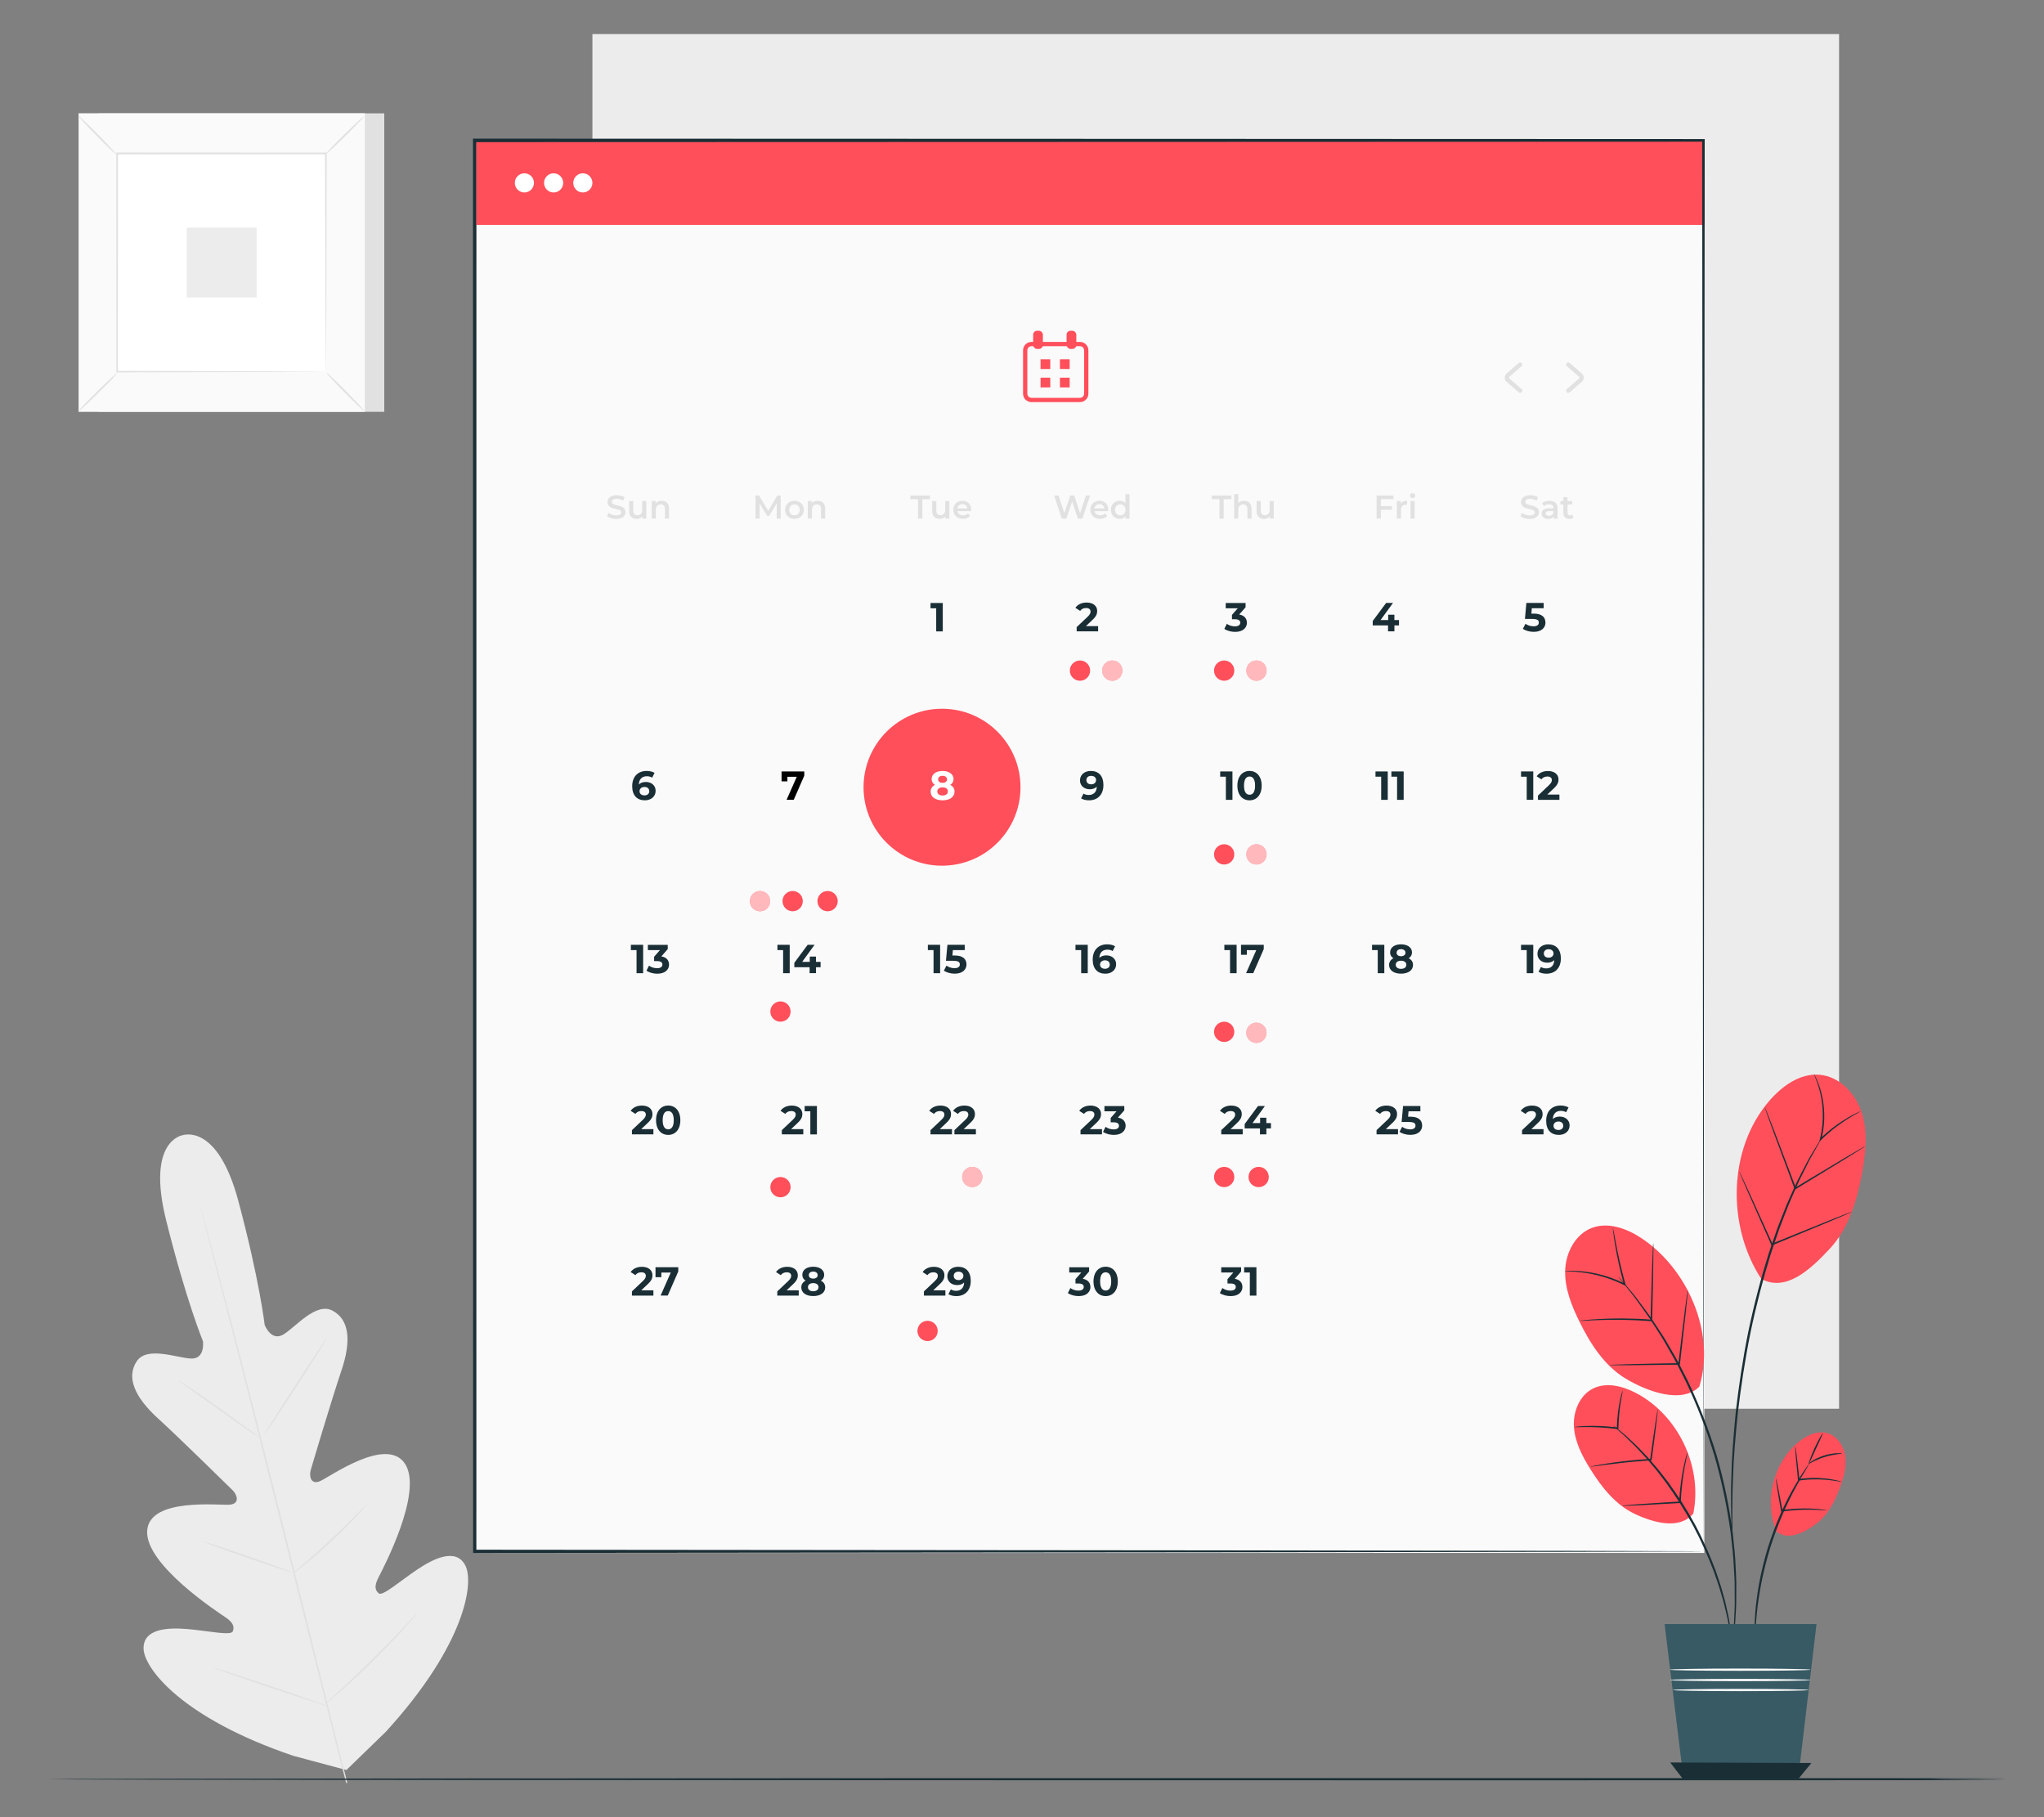 <?xml version="1.0" encoding="UTF-8"?>
<svg id="Layer_2" data-name="Layer 2" xmlns="http://www.w3.org/2000/svg" viewBox="0 0 540 480">
  <rect x="0" y="0" width="540" height="480" fill="#808080" stroke="none"/>
  <defs>
    <style>
      .cls-1 {
        opacity: .6;
      }

      .cls-2 {
        fill: #375a64;
      }

      .cls-2, .cls-3, .cls-4, .cls-5, .cls-6, .cls-7, .cls-8, .cls-9, .cls-10 {
        stroke-width: 0px;
      }

      .cls-3 {
        fill: #e1e1e1;
      }

      .cls-4 {
        fill: #ececec;
      }

      .cls-6 {
        fill: none;
      }

      .cls-7 {
        fill: #1a2e35;
      }

      .cls-8 {
        fill: #fff;
      }

      .cls-9 {
        fill: #fafafa;
      }

      .cls-10 {
        fill: #ff4f5b;
      }
    </style>
  </defs>
  <g id="Layer_2-2" data-name="Layer 2">
    <g>
      <rect class="cls-6" width="540" height="480"/>
      <g>
        <g>
          <path class="cls-4" d="m48.26,299.86s-9.63,1.26-4.39,22.38c5.24,21.11,9.74,32.01,9.74,32.01,0,0,.69,4.78-3.16,4.6-3.85-.18-11.67-3.36-14.36.77-2.79,4.28-.42,9.49,5.57,14.97,5.99,5.48,18.68,17.96,19.83,19.09,1.12,1.11,1.96,3.46-.68,3.76-2.64.3-21.35-2.04-21.93,6.9-.58,8.94,18.62,21.46,20.7,22.87,2.07,1.41,2.39,2.5,1.92,3.71-.48,1.21-6.69-.17-12.04-.62-5.35-.45-11.63-.03-11.53,5.16s10.13,18.38,39.62,28.35l13.97,3.73,10.42-10.11c20.99-22.99,23.39-39.38,20.97-43.97-2.42-4.59-8.12-1.92-12.59,1.06-4.47,2.98-9.24,7.19-10.24,6.37-1-.83-1.25-1.94-.11-4.17,1.13-2.24,11.89-22.47,7.06-30.02-4.83-7.55-20.08,3.55-22.53,4.56-2.46,1.01-2.85-1.44-2.41-2.96.45-1.54,5.52-18.61,8.12-26.3,2.6-7.69,2.16-13.4-2.36-15.8-4.35-2.31-9.66,4.25-12.94,6.27-3.28,2.01-4.99-2.5-4.99-2.5,0,0-1.33-11.71-6.95-32.73-5.62-21.01-14.87-17.33-14.87-17.33"/>
          <path class="cls-3" d="m91.46,471c-4.07-15.45-10.84-43.03-16.77-66.68-5.93-23.64-11.33-45.04-15.32-60.51-2-7.72-3.62-13.97-4.74-18.31-.55-2.15-.99-3.82-1.29-4.98-.14-.56-.25-.99-.32-1.3-.07-.29-.1-.45-.1-.45,0,0,.05.15.14.43.09.31.21.73.37,1.29.32,1.15.78,2.82,1.37,4.96,1.18,4.31,2.85,10.55,4.88,18.28,4.07,15.45,9.51,36.84,15.44,60.48,5.94,23.65,12.66,51.24,16.65,66.71"/>
          <path class="cls-3" d="m46.85,364.51s.34.15.92.5c.58.35,1.4.87,2.4,1.52,2.01,1.32,4.74,3.21,7.71,5.34,2.92,2.12,5.57,4.04,7.59,5.5.92.66,1.69,1.21,2.31,1.65.55.39.84.61.83.64-.02.03-.34-.15-.92-.49-.58-.35-1.4-.87-2.39-1.54-2-1.34-4.7-3.26-7.67-5.4-2.94-2.1-5.59-3.99-7.63-5.45-.92-.65-1.7-1.2-2.32-1.64-.55-.39-.84-.62-.82-.65Z"/>
          <path class="cls-3" d="m69.78,379c-.1-.07,3.54-5.86,8.14-12.94,4.6-7.08,8.42-12.77,8.52-12.7.1.07-3.54,5.86-8.14,12.95-4.6,7.08-8.42,12.77-8.52,12.7Z"/>
          <path class="cls-3" d="m77.25,415.72s.26-.29.77-.74c.59-.51,1.32-1.14,2.2-1.89,1.85-1.6,4.4-3.82,7.12-6.38,2.73-2.55,5.12-4.94,6.84-6.69.81-.82,1.49-1.51,2.04-2.07.48-.49.76-.74.78-.72.02.02-.21.32-.66.84-.44.52-1.1,1.27-1.93,2.17-1.66,1.81-4.02,4.24-6.76,6.8-2.73,2.56-5.32,4.75-7.23,6.29-.96.77-1.74,1.38-2.29,1.79-.55.41-.86.62-.88.6Z"/>
          <path class="cls-3" d="m53.63,407.18s.35.06.96.24c.7.22,1.55.49,2.56.81,2.15.7,5.11,1.71,8.38,2.84,3.26,1.13,6.21,2.18,8.34,2.96.99.37,1.83.69,2.51.95.59.23.91.38.9.41-.01.03-.35-.06-.96-.24-.7-.22-1.55-.49-2.56-.81-2.15-.7-5.11-1.71-8.38-2.84-3.26-1.13-6.21-2.18-8.33-2.96-.99-.37-1.83-.69-2.51-.95-.59-.23-.91-.38-.9-.4Z"/>
          <path class="cls-3" d="m56.11,440.43s.44.09,1.22.32c.85.27,1.96.61,3.28,1.03,2.76.89,6.57,2.14,10.77,3.55,4.2,1.41,7.99,2.72,10.73,3.68,1.3.47,2.39.86,3.23,1.16.76.28,1.18.46,1.17.48-.01.03-.44-.09-1.22-.32-.85-.27-1.96-.61-3.28-1.03-2.76-.89-6.57-2.14-10.77-3.56-4.2-1.41-7.99-2.71-10.72-3.68-1.3-.47-2.39-.86-3.23-1.16-.76-.28-1.18-.46-1.17-.48Z"/>
          <path class="cls-3" d="m85.85,450.21s.32-.36.96-.96c.7-.65,1.6-1.49,2.7-2.5,2.28-2.11,5.41-5.05,8.78-8.38,3.37-3.33,6.35-6.42,8.48-8.68,1.03-1.08,1.88-1.98,2.53-2.67.6-.63.94-.97.97-.94.02.02-.28.4-.84,1.06-.56.66-1.39,1.61-2.43,2.77-2.08,2.31-5.02,5.45-8.4,8.78-3.37,3.34-6.55,6.24-8.88,8.3-1.17,1.02-2.12,1.84-2.8,2.4-.67.55-1.05.85-1.07.83Z"/>
        </g>
        <rect class="cls-4" x="156.51" y="9" width="329.35" height="363.11"/>
        <g>
          <rect class="cls-3" x="25.89" y="29.94" width="75.63" height="78.84"/>
          <g>
            <rect class="cls-9" x="20.76" y="29.94" width="75.63" height="78.84"/>
            <path class="cls-3" d="m96.42,108.8H20.74V29.91h75.68v78.88Zm-75.63-.05h75.58V29.96H20.79v78.79Z"/>
          </g>
          <rect class="cls-8" x="30.93" y="40.54" width="55.3" height="57.64"/>
          <path class="cls-3" d="m30.93,98.56c.04.05-.48.65-1.36,1.59-.88.93-2.12,2.19-3.51,3.56-1.39,1.37-2.67,2.59-3.61,3.46s-1.55,1.38-1.6,1.33c-.05-.05.47-.65,1.36-1.58.88-.93,2.13-2.2,3.52-3.57,1.39-1.37,2.68-2.6,3.62-3.46s1.55-1.38,1.59-1.32Z"/>
          <path class="cls-3" d="m86.23,98.42c.05-.04.65.48,1.59,1.36.93.88,2.19,2.12,3.56,3.52,1.37,1.39,2.59,2.67,3.46,3.61.87.94,1.38,1.55,1.33,1.6-.05.05-.65-.47-1.58-1.36-.93-.88-2.2-2.13-3.57-3.52-1.37-1.39-2.6-2.68-3.46-3.62-.87-.94-1.38-1.55-1.32-1.59Z"/>
          <path class="cls-3" d="m86.08,40.69c-.04-.05.48-.65,1.36-1.59.88-.93,2.12-2.19,3.51-3.56,1.39-1.37,2.67-2.59,3.61-3.46.94-.87,1.55-1.38,1.6-1.33s-.47.65-1.36,1.58c-.88.93-2.13,2.2-3.52,3.57-1.39,1.37-2.68,2.6-3.62,3.46-.94.87-1.55,1.38-1.59,1.32Z"/>
          <path class="cls-3" d="m30.78,40.83c-.05.04-.65-.48-1.59-1.36s-2.19-2.12-3.56-3.51c-1.37-1.39-2.59-2.67-3.46-3.61-.87-.94-1.38-1.55-1.33-1.6.05-.05.65.47,1.58,1.36.93.88,2.2,2.13,3.57,3.52,1.37,1.39,2.6,2.68,3.46,3.62.87.94,1.38,1.55,1.32,1.59Z"/>
          <path class="cls-3" d="m86.08,98.18s0-.1-.01-.28c0-.2,0-.46-.01-.8,0-.72-.01-1.76-.02-3.11-.01-2.73-.03-6.7-.06-11.75-.03-10.1-.06-24.48-.11-41.7l.21.21c-16.1,0-35,.02-55.14.03h0l.24-.24c-.01,21.16-.02,40.95-.03,57.64l-.21-.21c16.52.04,30.28.08,39.93.11,4.82.02,8.61.04,11.22.05,1.29.01,2.28.02,2.97.02.33,0,.58,0,.77.01.17,0,.26,0,.27.01,0,0-.08,0-.24.01-.18,0-.43,0-.74.01-.68,0-1.66.01-2.93.02-2.59.01-6.37.03-11.17.05-9.68.03-23.48.06-40.06.11h-.21s0-.21,0-.21c0-16.69-.02-36.48-.03-57.64v-.24s.25,0,.25,0h0c20.14.01,39.04.02,55.14.03h.21s0,.21,0,.21c-.04,17.28-.08,31.71-.11,41.83-.02,5.02-.04,8.98-.06,11.7-.01,1.33-.02,2.36-.02,3.07,0,.33,0,.59-.01.78,0,.17,0,.26-.01.26Z"/>
          <rect class="cls-4" x="49.35" y="60.13" width="18.45" height="18.45"/>
        </g>
        <path class="cls-7" d="m509.92,469.97c0,.16,90.74.29-118.49.29s-378.93-.13-378.93-.29,169.62-.29,378.93-.29,118.49.13,118.49.29Z"/>
        <rect class="cls-9" x="125.89" y="38.05" width="324.37" height="372.15"/>
        <rect class="cls-10" x="125.79" y="37.07" width="324.56" height="22.34"/>
        <g>
          <path class="cls-8" d="m141.07,48.31c0,1.4-1.13,2.53-2.53,2.53s-2.53-1.13-2.53-2.53,1.13-2.53,2.53-2.53,2.53,1.13,2.53,2.53Z"/>
          <path class="cls-8" d="m148.79,48.31c0,1.4-1.13,2.53-2.53,2.53s-2.53-1.13-2.53-2.53,1.13-2.53,2.53-2.53,2.53,1.13,2.53,2.53Z"/>
          <path class="cls-8" d="m156.51,48.31c0,1.4-1.13,2.53-2.53,2.53s-2.53-1.13-2.53-2.53,1.13-2.53,2.53-2.53,2.53,1.13,2.53,2.53Z"/>
        </g>
        <g>
          <path class="cls-10" d="m285.31,106.22h-12.8c-1.23,0-2.23-1-2.23-2.23v-11.45c0-1.23,1-2.23,2.23-2.23h12.8c1.23,0,2.23,1,2.23,2.23v11.45c0,1.23-1,2.23-2.23,2.23Zm-12.8-14.78c-.6,0-1.1.49-1.1,1.1v11.45c0,.6.49,1.1,1.1,1.1h12.8c.6,0,1.1-.49,1.1-1.1v-11.45c0-.6-.49-1.1-1.1-1.1h-12.8Z"/>
          <rect class="cls-10" x="272.95" y="87.37" width="2.57" height="4.8" rx="1.03" ry="1.03"/>
          <rect class="cls-10" x="281.78" y="87.37" width="2.57" height="4.8" rx="1.03" ry="1.03"/>
          <rect class="cls-10" x="274.9" y="94.9" width="2.57" height="2.57"/>
          <rect class="cls-10" x="280.02" y="94.9" width="2.57" height="2.57"/>
          <rect class="cls-10" x="274.9" y="99.76" width="2.57" height="2.57"/>
          <rect class="cls-10" x="280.02" y="99.76" width="2.57" height="2.57"/>
        </g>
        <g>
          <path class="cls-3" d="m401.61,103.78c-.13,0-.26-.05-.37-.14l-3.23-2.81c-.31-.27-.49-.66-.49-1.08,0-.41.18-.81.49-1.08l3.23-2.81c.24-.21.59-.18.8.06.2.24.18.59-.06.8l-3.23,2.81c-.09.08-.1.17-.1.22,0,.05.01.15.1.22l3.24,2.81c.24.2.26.56.06.8-.11.13-.27.2-.43.2Z"/>
          <path class="cls-3" d="m414.32,103.78c-.16,0-.32-.07-.43-.2-.2-.24-.18-.59.06-.8l3.23-2.81c.09-.08.1-.17.1-.22,0-.05-.01-.15-.1-.22l-3.24-2.81c-.24-.2-.26-.56-.06-.8.21-.24.56-.26.8-.06l3.23,2.81c.31.27.49.66.49,1.08,0,.41-.18.81-.49,1.08l-3.23,2.81c-.11.09-.24.14-.37.14Z"/>
        </g>
        <g>
          <circle class="cls-10" cx="248.87" cy="207.94" r="20.73"/>
          <g>
            <path class="cls-3" d="m160.37,136.35l.39-.88c.49.39,1.26.67,2.01.67.95,0,1.35-.34,1.35-.79,0-1.31-3.62-.45-3.62-2.72,0-.98.78-1.82,2.46-1.82.73,0,1.5.19,2.03.54l-.36.88c-.55-.32-1.15-.48-1.68-.48-.94,0-1.32.37-1.32.83,0,1.3,3.61.45,3.61,2.69,0,.98-.79,1.81-2.46,1.81-.95,0-1.9-.3-2.4-.73Z"/>
            <path class="cls-3" d="m170.75,132.34v4.65h-1.04v-.59c-.35.43-.9.65-1.5.65-1.19,0-2-.65-2-2.05v-2.66h1.09v2.51c0,.84.4,1.24,1.09,1.24.76,0,1.27-.47,1.27-1.4v-2.35h1.09Z"/>
            <path class="cls-3" d="m176.76,134.33v2.66h-1.09v-2.53c0-.83-.41-1.23-1.11-1.23-.77,0-1.3.47-1.3,1.4v2.35h-1.09v-4.65h1.04v.6c.36-.43.92-.65,1.6-.65,1.11,0,1.94.64,1.94,2.04Z"/>
          </g>
          <g>
            <path class="cls-3" d="m205.2,136.99v-4.04s-2.01,3.34-2.01,3.34h-.51l-2-3.29v3.99h-1.08v-6.09h.93l2.42,4.04,2.38-4.04h.93v6.09s-1.06,0-1.06,0Z"/>
            <path class="cls-3" d="m207.42,134.67c0-1.39,1.04-2.38,2.47-2.38s2.48.98,2.48,2.38-1.04,2.39-2.48,2.39-2.47-.99-2.47-2.39Zm3.86,0c0-.89-.59-1.45-1.38-1.45s-1.38.57-1.38,1.45.59,1.45,1.38,1.45,1.38-.57,1.38-1.45Z"/>
            <path class="cls-3" d="m218,134.33v2.66h-1.09v-2.53c0-.83-.41-1.23-1.11-1.23-.77,0-1.3.47-1.3,1.4v2.35h-1.09v-4.65h1.04v.6c.36-.43.92-.65,1.6-.65,1.11,0,1.94.64,1.94,2.04Z"/>
          </g>
          <g>
            <path class="cls-3" d="m242.53,131.85h-2.02v-.96h5.17v.96h-2.02v5.14h-1.13v-5.14Z"/>
            <path class="cls-3" d="m250.81,132.34v4.65h-1.04v-.59c-.35.43-.9.65-1.5.65-1.19,0-2-.65-2-2.05v-2.66h1.09v2.51c0,.84.4,1.24,1.09,1.24.76,0,1.27-.47,1.27-1.4v-2.35h1.09Z"/>
            <path class="cls-3" d="m256.59,135.01h-3.65c.13.68.7,1.11,1.51,1.11.52,0,.93-.17,1.26-.51l.58.67c-.42.5-1.07.76-1.87.76-1.56,0-2.57-1-2.57-2.39s1.02-2.38,2.4-2.38,2.35.95,2.35,2.4c0,.09,0,.22-.02.32Zm-3.66-.72h2.64c-.09-.67-.6-1.13-1.31-1.13s-1.22.45-1.32,1.13Z"/>
          </g>
          <path class="cls-7" d="m249.07,159.28v7.5h-1.74v-6.11h-1.5v-1.39h3.23Z"/>
          <path class="cls-7" d="m173.21,208.9c0,1.53-1.25,2.5-2.84,2.5-2.07,0-3.35-1.3-3.35-3.72,0-2.59,1.56-4.04,3.82-4.04.79,0,1.56.18,2.09.51l-.64,1.27c-.42-.28-.9-.38-1.4-.38-1.25,0-2.06.74-2.11,2.17.44-.44,1.07-.66,1.85-.66,1.45,0,2.58.92,2.58,2.34Zm-1.68.09c0-.69-.5-1.12-1.27-1.12s-1.3.47-1.3,1.12.48,1.11,1.32,1.11c.74,0,1.25-.43,1.25-1.11Z"/>
          <g>
            <path class="cls-7" d="m169.91,249.57v7.5h-1.74v-6.11h-1.5v-1.39h3.23Z"/>
            <path class="cls-7" d="m176.76,254.78c0,1.26-.97,2.42-3.11,2.42-1.05,0-2.13-.29-2.86-.8l.67-1.33c.57.43,1.36.68,2.14.68.87,0,1.4-.35,1.4-.96,0-.57-.42-.92-1.4-.92h-.79v-1.15l1.54-1.75h-3.19v-1.39h5.25v1.12l-1.69,1.93c1.35.21,2.03,1.05,2.03,2.15Z"/>
          </g>
          <path class="cls-5" d="m212.48,203.77v1.12l-2.78,6.37h-1.89l2.69-6.08h-2.48v1.22h-1.54v-2.63h6.01Z"/>
          <g>
            <path class="cls-7" d="m208.63,249.57v7.5h-1.74v-6.11h-1.5v-1.39h3.23Z"/>
            <path class="cls-7" d="m216.8,255.49h-1.22v1.57h-1.69v-1.57h-4.04v-1.17l3.53-4.76h1.82l-3.28,4.51h2.01v-1.4h1.64v1.4h1.22v1.41Z"/>
          </g>
          <path class="cls-8" d="m252.18,209.1c0,1.41-1.26,2.3-3.17,2.3s-3.15-.89-3.15-2.3c0-.8.42-1.4,1.14-1.77-.56-.34-.87-.87-.87-1.54,0-1.32,1.18-2.14,2.88-2.14s2.9.82,2.9,2.14c0,.68-.32,1.2-.88,1.54.73.36,1.15.96,1.15,1.77Zm-1.76-.05c0-.66-.55-1.07-1.41-1.07s-1.39.41-1.39,1.07.54,1.08,1.39,1.08,1.41-.42,1.41-1.08Zm-2.57-3.18c0,.57.45.92,1.16.92s1.18-.35,1.18-.92-.47-.94-1.18-.94-1.16.35-1.16.94Z"/>
          <g>
            <path class="cls-7" d="m248.37,249.57v7.5h-1.74v-6.11h-1.5v-1.39h3.23Z"/>
            <path class="cls-7" d="m255.34,254.71c0,1.33-.97,2.48-3.12,2.48-1.04,0-2.13-.29-2.86-.8l.69-1.33c.57.43,1.35.68,2.13.68.87,0,1.4-.36,1.4-.98s-.39-.97-1.75-.97h-1.92l.39-4.22h4.57v1.39h-3.13l-.12,1.43h.61c2.22,0,3.1,1,3.1,2.32Z"/>
          </g>
          <path class="cls-7" d="m291.51,207.36c0,2.59-1.55,4.04-3.82,4.04-.79,0-1.55-.18-2.08-.51l.64-1.27c.41.28.89.37,1.4.37,1.24,0,2.06-.74,2.11-2.19-.44.44-1.08.68-1.86.68-1.45,0-2.58-.92-2.58-2.34,0-1.53,1.25-2.5,2.84-2.5,2.08,0,3.35,1.3,3.35,3.72Zm-1.94-1.31c0-.64-.48-1.11-1.31-1.11-.74,0-1.25.43-1.25,1.11s.5,1.13,1.27,1.13,1.29-.47,1.29-1.13Z"/>
          <g>
            <path class="cls-7" d="m287.37,249.57v7.5h-1.74v-6.11h-1.5v-1.39h3.23Z"/>
            <path class="cls-7" d="m294.87,254.7c0,1.53-1.25,2.5-2.84,2.5-2.07,0-3.35-1.3-3.35-3.72,0-2.59,1.56-4.04,3.82-4.04.79,0,1.56.18,2.09.51l-.64,1.27c-.42-.28-.9-.37-1.4-.37-1.25,0-2.06.74-2.11,2.17.44-.44,1.07-.66,1.85-.66,1.45,0,2.58.92,2.58,2.34Zm-1.68.09c0-.69-.5-1.13-1.27-1.13s-1.3.47-1.3,1.13.48,1.11,1.32,1.11c.74,0,1.25-.43,1.25-1.11Z"/>
          </g>
          <g>
            <path class="cls-7" d="m325.6,203.77v7.5h-1.74v-6.11h-1.5v-1.39h3.23Z"/>
            <path class="cls-7" d="m326.9,207.52c0-2.47,1.37-3.88,3.21-3.88s3.21,1.4,3.21,3.88-1.36,3.88-3.21,3.88-3.21-1.4-3.21-3.88Zm4.68,0c0-1.7-.6-2.41-1.47-2.41s-1.46.71-1.46,2.41.6,2.41,1.46,2.41,1.47-.71,1.47-2.41Z"/>
          </g>
          <g>
            <path class="cls-7" d="m326.7,249.57v7.5h-1.74v-6.11h-1.5v-1.39h3.23Z"/>
            <path class="cls-7" d="m333.87,249.57v1.12l-2.78,6.37h-1.89l2.69-6.08h-2.49v1.22h-1.54v-2.63h6.01Z"/>
          </g>
          <g>
            <path class="cls-7" d="m366.63,203.77v7.5h-1.74v-6.11h-1.5v-1.39h3.23Z"/>
            <path class="cls-7" d="m370.83,203.77v7.5h-1.74v-6.11h-1.5v-1.39h3.23Z"/>
          </g>
          <g>
            <path class="cls-7" d="m365.72,249.57v7.5h-1.74v-6.11h-1.5v-1.39h3.23Z"/>
            <path class="cls-7" d="m373.3,254.89c0,1.41-1.26,2.3-3.17,2.3s-3.15-.89-3.15-2.3c0-.8.42-1.4,1.14-1.77-.56-.34-.87-.87-.87-1.54,0-1.32,1.18-2.14,2.88-2.14s2.9.82,2.9,2.14c0,.67-.32,1.2-.88,1.54.73.36,1.15.96,1.15,1.77Zm-1.76-.05c0-.66-.55-1.07-1.41-1.07s-1.39.41-1.39,1.07.54,1.08,1.39,1.08,1.41-.42,1.41-1.08Zm-2.57-3.18c0,.57.45.92,1.16.92s1.18-.35,1.18-.92-.47-.94-1.18-.94-1.16.35-1.16.94Z"/>
          </g>
          <g>
            <path class="cls-7" d="m405.07,203.77v7.5h-1.73v-6.11h-1.5v-1.39h3.23Z"/>
            <path class="cls-7" d="m411.98,209.86v1.41h-5.67v-1.12l2.89-2.73c.66-.63.78-1.02.78-1.38,0-.59-.41-.93-1.2-.93-.64,0-1.19.25-1.55.75l-1.26-.81c.58-.85,1.63-1.39,2.98-1.39,1.67,0,2.79.86,2.79,2.22,0,.73-.2,1.39-1.25,2.37l-1.72,1.63h3.22Z"/>
          </g>
          <g>
            <path class="cls-7" d="m405.07,249.57v7.5h-1.73v-6.11h-1.5v-1.39h3.23Z"/>
            <path class="cls-7" d="m412.36,253.16c0,2.59-1.55,4.04-3.82,4.04-.79,0-1.55-.18-2.08-.51l.64-1.27c.41.28.89.38,1.4.38,1.24,0,2.06-.74,2.11-2.19-.44.44-1.08.68-1.86.68-1.45,0-2.58-.92-2.58-2.34,0-1.53,1.25-2.5,2.84-2.5,2.08,0,3.35,1.3,3.35,3.72Zm-1.94-1.31c0-.64-.48-1.11-1.31-1.11-.74,0-1.25.43-1.25,1.11s.5,1.12,1.27,1.12,1.29-.47,1.29-1.12Z"/>
          </g>
          <g>
            <path class="cls-7" d="m172.62,298.23v1.41h-5.67v-1.12l2.89-2.73c.66-.63.78-1.02.78-1.38,0-.59-.41-.93-1.2-.93-.64,0-1.19.25-1.55.75l-1.26-.81c.58-.85,1.63-1.39,2.98-1.39,1.67,0,2.78.86,2.78,2.22,0,.73-.2,1.39-1.25,2.37l-1.72,1.63h3.22Z"/>
            <path class="cls-7" d="m173.32,295.9c0-2.47,1.37-3.88,3.21-3.88s3.21,1.4,3.21,3.88-1.36,3.88-3.21,3.88-3.21-1.4-3.21-3.88Zm4.68,0c0-1.7-.6-2.41-1.47-2.41s-1.46.71-1.46,2.41.6,2.41,1.46,2.41,1.47-.71,1.47-2.41Z"/>
          </g>
          <g>
            <path class="cls-7" d="m212.22,298.23v1.41h-5.67v-1.12l2.89-2.73c.66-.63.78-1.02.78-1.38,0-.59-.41-.93-1.2-.93-.64,0-1.19.25-1.55.75l-1.26-.81c.58-.85,1.63-1.39,2.98-1.39,1.67,0,2.78.86,2.78,2.22,0,.73-.2,1.39-1.25,2.37l-1.72,1.63h3.22Z"/>
            <path class="cls-7" d="m215.82,292.15v7.5h-1.74v-6.11h-1.5v-1.39h3.23Z"/>
          </g>
          <g>
            <path class="cls-7" d="m251.5,298.23v1.41h-5.67v-1.12l2.89-2.73c.66-.63.78-1.02.78-1.38,0-.59-.41-.93-1.2-.93-.64,0-1.19.25-1.55.75l-1.26-.81c.58-.85,1.63-1.39,2.98-1.39,1.67,0,2.78.86,2.78,2.22,0,.73-.2,1.39-1.25,2.37l-1.72,1.63h3.22Z"/>
            <path class="cls-7" d="m257.82,298.23v1.41h-5.67v-1.12l2.89-2.73c.66-.63.78-1.02.78-1.38,0-.59-.41-.93-1.2-.93-.64,0-1.19.25-1.55.75l-1.26-.81c.58-.85,1.63-1.39,2.98-1.39,1.67,0,2.78.86,2.78,2.22,0,.73-.2,1.39-1.25,2.37l-1.72,1.63h3.22Z"/>
          </g>
          <g>
            <path class="cls-7" d="m291.13,298.23v1.41h-5.67v-1.12l2.89-2.73c.66-.63.78-1.02.78-1.38,0-.59-.41-.93-1.2-.93-.64,0-1.19.25-1.55.75l-1.26-.81c.58-.85,1.63-1.39,2.98-1.39,1.67,0,2.78.86,2.78,2.22,0,.73-.2,1.39-1.25,2.37l-1.72,1.63h3.22Z"/>
            <path class="cls-7" d="m297.38,297.36c0,1.26-.98,2.42-3.11,2.42-1.05,0-2.13-.29-2.86-.8l.67-1.33c.57.43,1.36.68,2.14.68.87,0,1.4-.35,1.4-.96,0-.57-.42-.92-1.4-.92h-.79v-1.15l1.54-1.75h-3.19v-1.39h5.25v1.12l-1.69,1.93c1.35.21,2.04,1.05,2.04,2.15Z"/>
          </g>
          <g>
            <path class="cls-7" d="m328.31,298.23v1.41h-5.67v-1.12l2.89-2.73c.66-.63.78-1.02.78-1.38,0-.59-.41-.93-1.2-.93-.64,0-1.19.25-1.55.75l-1.26-.81c.58-.85,1.63-1.39,2.98-1.39,1.67,0,2.78.86,2.78,2.22,0,.73-.2,1.39-1.25,2.37l-1.72,1.63h3.22Z"/>
            <path class="cls-7" d="m335.78,298.07h-1.22v1.57h-1.69v-1.57h-4.04v-1.17l3.53-4.76h1.82l-3.28,4.51h2.01v-1.4h1.64v1.4h1.22v1.41Z"/>
          </g>
          <g>
            <path class="cls-7" d="m369.34,298.23v1.41h-5.67v-1.12l2.89-2.73c.66-.63.78-1.02.78-1.38,0-.59-.41-.93-1.2-.93-.64,0-1.19.25-1.55.75l-1.26-.81c.58-.85,1.63-1.39,2.98-1.39,1.67,0,2.78.86,2.78,2.22,0,.73-.2,1.39-1.25,2.37l-1.72,1.63h3.22Z"/>
            <path class="cls-7" d="m375.72,297.29c0,1.33-.97,2.48-3.12,2.48-1.04,0-2.13-.29-2.86-.8l.69-1.33c.57.43,1.35.68,2.13.68.87,0,1.4-.36,1.4-.98s-.39-.97-1.75-.97h-1.92l.39-4.22h4.57v1.39h-3.13l-.12,1.43h.61c2.22,0,3.1,1,3.1,2.32Z"/>
          </g>
          <g>
            <path class="cls-7" d="m407.78,298.23v1.41h-5.67v-1.12l2.89-2.73c.66-.63.78-1.02.78-1.38,0-.59-.41-.93-1.2-.93-.64,0-1.19.25-1.55.75l-1.26-.81c.58-.85,1.63-1.39,2.98-1.39,1.67,0,2.79.86,2.79,2.22,0,.73-.2,1.39-1.25,2.37l-1.72,1.63h3.22Z"/>
            <path class="cls-7" d="m414.67,297.28c0,1.53-1.25,2.5-2.84,2.5-2.07,0-3.35-1.3-3.35-3.72,0-2.59,1.56-4.04,3.82-4.04.79,0,1.56.18,2.09.51l-.64,1.27c-.42-.28-.9-.37-1.4-.37-1.25,0-2.06.74-2.11,2.17.44-.44,1.07-.66,1.85-.66,1.45,0,2.58.92,2.58,2.34Zm-1.68.09c0-.69-.5-1.13-1.27-1.13s-1.3.47-1.3,1.13.48,1.11,1.32,1.11c.74,0,1.25-.43,1.25-1.11Z"/>
          </g>
          <g>
            <path class="cls-7" d="m172.62,340.82v1.41h-5.67v-1.12l2.89-2.73c.66-.63.78-1.02.78-1.38,0-.59-.41-.93-1.2-.93-.64,0-1.19.25-1.55.75l-1.26-.81c.58-.85,1.63-1.39,2.98-1.39,1.67,0,2.78.86,2.78,2.22,0,.73-.2,1.39-1.25,2.37l-1.72,1.63h3.22Z"/>
            <path class="cls-7" d="m179.19,334.73v1.12l-2.78,6.37h-1.89l2.69-6.08h-2.49v1.22h-1.54v-2.63h6.01Z"/>
          </g>
          <g>
            <path class="cls-7" d="m211.02,340.82v1.41h-5.67v-1.12l2.89-2.73c.66-.63.78-1.02.78-1.38,0-.59-.41-.93-1.2-.93-.64,0-1.19.25-1.55.75l-1.26-.81c.58-.85,1.63-1.39,2.98-1.39,1.67,0,2.78.86,2.78,2.22,0,.73-.2,1.39-1.25,2.37l-1.72,1.63h3.22Z"/>
            <path class="cls-7" d="m218.01,340.05c0,1.41-1.26,2.3-3.17,2.3s-3.15-.89-3.15-2.3c0-.8.42-1.4,1.14-1.77-.56-.34-.87-.87-.87-1.54,0-1.32,1.18-2.14,2.88-2.14s2.9.82,2.9,2.14c0,.67-.32,1.2-.88,1.54.73.36,1.15.96,1.15,1.77Zm-1.76-.05c0-.66-.55-1.07-1.41-1.07s-1.39.41-1.39,1.07.54,1.08,1.39,1.08,1.41-.42,1.41-1.08Zm-2.57-3.18c0,.57.45.92,1.16.92s1.18-.35,1.18-.92-.47-.94-1.18-.94-1.16.35-1.16.94Z"/>
          </g>
          <g>
            <path class="cls-7" d="m249.76,340.82v1.41h-5.67v-1.12l2.89-2.73c.66-.63.78-1.02.78-1.38,0-.59-.41-.93-1.2-.93-.64,0-1.19.25-1.55.75l-1.26-.81c.58-.85,1.63-1.39,2.98-1.39,1.67,0,2.78.86,2.78,2.22,0,.73-.2,1.39-1.25,2.37l-1.72,1.63h3.22Z"/>
            <path class="cls-7" d="m256.46,338.32c0,2.59-1.55,4.04-3.82,4.04-.79,0-1.55-.18-2.08-.51l.64-1.27c.41.28.89.38,1.4.38,1.24,0,2.06-.74,2.11-2.19-.44.44-1.08.68-1.86.68-1.45,0-2.58-.92-2.58-2.34,0-1.53,1.25-2.5,2.84-2.5,2.08,0,3.35,1.3,3.35,3.72Zm-1.94-1.31c0-.64-.48-1.11-1.31-1.11-.74,0-1.25.43-1.25,1.11s.5,1.12,1.27,1.12,1.29-.47,1.29-1.12Z"/>
          </g>
          <g>
            <path class="cls-7" d="m288.08,339.94c0,1.26-.97,2.42-3.11,2.42-1.05,0-2.13-.29-2.86-.8l.67-1.33c.57.43,1.36.68,2.14.68.87,0,1.4-.35,1.4-.96,0-.57-.42-.92-1.4-.92h-.79v-1.15l1.54-1.75h-3.19v-1.39h5.25v1.12l-1.69,1.93c1.35.21,2.03,1.05,2.03,2.15Z"/>
            <path class="cls-7" d="m288.89,338.48c0-2.47,1.37-3.88,3.21-3.88s3.21,1.4,3.21,3.88-1.36,3.88-3.21,3.88-3.21-1.4-3.21-3.88Zm4.68,0c0-1.7-.6-2.41-1.47-2.41s-1.46.71-1.46,2.41.6,2.41,1.46,2.41,1.47-.71,1.47-2.41Z"/>
          </g>
          <g>
            <path class="cls-7" d="m328.24,339.94c0,1.26-.97,2.42-3.11,2.42-1.05,0-2.13-.29-2.86-.8l.67-1.33c.57.43,1.36.68,2.14.68.87,0,1.4-.35,1.4-.96,0-.57-.42-.92-1.4-.92h-.79v-1.15l1.54-1.75h-3.19v-1.39h5.25v1.12l-1.69,1.93c1.35.21,2.03,1.05,2.03,2.15Z"/>
            <path class="cls-7" d="m331.93,334.73v7.5h-1.74v-6.11h-1.5v-1.39h3.23Z"/>
          </g>
          <path class="cls-7" d="m290.11,165.36v1.41h-5.67v-1.12l2.89-2.73c.66-.63.78-1.02.78-1.38,0-.59-.41-.93-1.2-.93-.64,0-1.19.25-1.55.75l-1.26-.81c.58-.85,1.63-1.39,2.98-1.39,1.67,0,2.78.86,2.78,2.22,0,.73-.2,1.39-1.25,2.37l-1.72,1.63h3.22Z"/>
          <path class="cls-7" d="m329.42,164.49c0,1.26-.97,2.42-3.11,2.42-1.05,0-2.13-.29-2.86-.8l.67-1.33c.57.43,1.36.67,2.14.67.87,0,1.4-.35,1.4-.96,0-.57-.42-.92-1.4-.92h-.79v-1.15l1.54-1.75h-3.19v-1.39h5.25v1.12l-1.69,1.93c1.35.21,2.03,1.05,2.03,2.15Z"/>
          <path class="cls-7" d="m369.61,165.2h-1.22v1.57h-1.69v-1.57h-4.04v-1.17l3.53-4.76h1.82l-3.28,4.51h2.01v-1.4h1.64v1.4h1.22v1.41Z"/>
          <path class="cls-7" d="m408.3,164.42c0,1.33-.98,2.48-3.12,2.48-1.04,0-2.13-.29-2.86-.8l.69-1.33c.57.43,1.35.67,2.13.67.87,0,1.4-.36,1.4-.98s-.39-.97-1.75-.97h-1.92l.38-4.22h4.57v1.39h-3.13l-.12,1.42h.61c2.22,0,3.1,1,3.1,2.32Z"/>
          <g>
            <path class="cls-3" d="m287.98,130.9l-2.02,6.09h-1.2l-1.51-4.51-1.53,4.51h-1.21l-2.02-6.09h1.18l1.51,4.63,1.58-4.63h1.04l1.54,4.66,1.56-4.66h1.08Z"/>
            <path class="cls-3" d="m292.8,135.01h-3.65c.13.68.7,1.11,1.51,1.11.52,0,.93-.17,1.26-.51l.58.67c-.42.5-1.07.76-1.87.76-1.56,0-2.57-1-2.57-2.39s1.02-2.38,2.4-2.38,2.35.95,2.35,2.4c0,.09,0,.22-.02.32Zm-3.66-.72h2.64c-.09-.67-.6-1.13-1.32-1.13s-1.22.45-1.32,1.13Z"/>
            <path class="cls-3" d="m298.41,130.53v6.46h-1.04v-.6c-.37.44-.91.66-1.54.66-1.35,0-2.35-.94-2.35-2.39s1-2.38,2.35-2.38c.6,0,1.13.2,1.5.63v-2.39h1.09Zm-1.07,4.14c0-.89-.6-1.45-1.38-1.45s-1.38.57-1.38,1.45.6,1.45,1.38,1.45,1.38-.57,1.38-1.45Z"/>
          </g>
          <g>
            <path class="cls-3" d="m322.16,131.85h-2.02v-.96h5.17v.96h-2.02v5.14h-1.13v-5.14Z"/>
            <path class="cls-3" d="m330.64,134.33v2.66h-1.09v-2.53c0-.83-.41-1.23-1.11-1.23-.77,0-1.3.47-1.3,1.4v2.35h-1.09v-6.46h1.09v2.35c.36-.38.91-.59,1.55-.59,1.11,0,1.94.64,1.94,2.04Z"/>
            <path class="cls-3" d="m336.52,132.34v4.65h-1.04v-.59c-.35.43-.9.65-1.5.65-1.19,0-2-.65-2-2.05v-2.66h1.09v2.51c0,.84.4,1.24,1.09,1.24.76,0,1.27-.47,1.27-1.4v-2.35h1.09Z"/>
          </g>
          <g>
            <path class="cls-3" d="m364.81,131.84v1.85h2.94v.96h-2.94v2.33h-1.13v-6.09h4.45v.95h-3.32Z"/>
            <path class="cls-3" d="m371.72,132.29v1.04c-.1-.02-.17-.03-.25-.03-.83,0-1.35.49-1.35,1.44v2.25h-1.09v-4.65h1.04v.68c.31-.49.88-.73,1.65-.73Z"/>
            <path class="cls-3" d="m372.49,130.92c0-.37.3-.65.7-.65s.7.27.7.63c0,.38-.29.68-.7.68s-.7-.29-.7-.65Zm.15,1.42h1.09v4.65h-1.09v-4.65Z"/>
          </g>
          <g>
            <path class="cls-3" d="m401.71,136.35l.39-.88c.49.39,1.26.67,2.01.67.95,0,1.35-.34,1.35-.79,0-1.31-3.62-.45-3.62-2.72,0-.98.78-1.82,2.45-1.82.73,0,1.5.19,2.03.54l-.36.88c-.55-.32-1.15-.48-1.68-.48-.94,0-1.32.37-1.32.83,0,1.3,3.61.45,3.61,2.69,0,.98-.79,1.81-2.46,1.81-.95,0-1.9-.3-2.4-.73Z"/>
            <path class="cls-3" d="m411.49,134.26v2.73h-1.03v-.57c-.26.4-.77.63-1.46.63-1.06,0-1.73-.58-1.73-1.39s.52-1.38,1.93-1.38h1.2v-.07c0-.64-.38-1.01-1.16-1.01-.52,0-1.06.17-1.41.46l-.43-.79c.5-.38,1.22-.57,1.97-.57,1.34,0,2.12.64,2.12,1.98Zm-1.09,1.27v-.54h-1.12c-.74,0-.94.28-.94.62,0,.39.33.64.89.64s.99-.24,1.18-.72Z"/>
            <path class="cls-3" d="m415.67,136.74c-.26.21-.65.31-1.04.31-1.02,0-1.6-.54-1.6-1.57v-2.24h-.77v-.87h.77v-1.06h1.09v1.06h1.24v.87h-1.24v2.21c0,.45.23.7.64.7.23,0,.44-.06.61-.19l.31.77Z"/>
          </g>
          <path class="cls-10" d="m326.09,272.55c0,1.48-1.2,2.68-2.68,2.68s-2.68-1.2-2.68-2.68,1.2-2.68,2.68-2.68,2.68,1.2,2.68,2.68Z"/>
          <path class="cls-10" d="m326.09,310.9c0,1.48-1.2,2.68-2.68,2.68s-2.68-1.2-2.68-2.68,1.2-2.68,2.68-2.68,2.68,1.2,2.68,2.68Z"/>
          <circle class="cls-10" cx="323.41" cy="225.68" r="2.68"/>
          <path class="cls-10" d="m208.87,313.58c0,1.48-1.2,2.68-2.68,2.68s-2.68-1.2-2.68-2.68,1.2-2.68,2.68-2.68,2.68,1.2,2.68,2.68Z"/>
          <path class="cls-10" d="m247.73,351.56c0,1.48-1.2,2.68-2.68,2.68s-2.68-1.2-2.68-2.68,1.2-2.68,2.68-2.68,2.68,1.2,2.68,2.68Z"/>
          <path class="cls-10" d="m208.87,267.2c0,1.48-1.2,2.68-2.68,2.68s-2.68-1.2-2.68-2.68,1.2-2.68,2.68-2.68,2.68,1.2,2.68,2.68Z"/>
          <circle class="cls-10" cx="285.32" cy="177.14" r="2.68"/>
          <circle class="cls-10" cx="293.85" cy="177.14" r="2.68"/>
          <circle class="cls-10" cx="323.41" cy="177.14" r="2.68"/>
          <g>
            <circle class="cls-10" cx="331.94" cy="177.14" r="2.68"/>
            <g class="cls-1">
              <circle class="cls-8" cx="331.94" cy="177.14" r="2.68"/>
            </g>
          </g>
          <g>
            <circle class="cls-10" cx="331.94" cy="225.68" r="2.68"/>
            <g class="cls-1">
              <circle class="cls-8" cx="331.94" cy="225.68" r="2.68"/>
            </g>
          </g>
          <g>
            <path class="cls-10" d="m334.61,272.81c0,1.48-1.2,2.68-2.68,2.68s-2.68-1.2-2.68-2.68,1.2-2.68,2.68-2.68,2.68,1.2,2.68,2.68Z"/>
            <g class="cls-1">
              <path class="cls-8" d="m334.61,272.81c0,1.48-1.2,2.68-2.68,2.68s-2.68-1.2-2.68-2.68,1.2-2.68,2.68-2.68,2.68,1.2,2.68,2.68Z"/>
            </g>
          </g>
          <path class="cls-10" d="m335.2,310.9c0,1.48-1.2,2.68-2.68,2.68s-2.68-1.2-2.68-2.68,1.2-2.68,2.68-2.68,2.68,1.2,2.68,2.68Z"/>
          <g>
            <path class="cls-10" d="m259.54,310.9c0,1.48-1.2,2.68-2.68,2.68s-2.68-1.2-2.68-2.68,1.2-2.68,2.68-2.68,2.68,1.2,2.68,2.68Z"/>
            <g class="cls-1">
              <path class="cls-8" d="m259.54,310.9c0,1.48-1.2,2.68-2.68,2.68s-2.68-1.2-2.68-2.68,1.2-2.68,2.68-2.68,2.68,1.2,2.68,2.68Z"/>
            </g>
          </g>
          <g class="cls-1">
            <circle class="cls-8" cx="293.85" cy="177.14" r="2.68"/>
          </g>
        </g>
        <path class="cls-7" d="m450.02,409.77c0-2.88-.13-143.99-.32-372.7l.32.36c-156.94.03-101.33.07-324.6.11h-.04l.42-.46c-.01,131.91-.02,257.94-.03,372.7l-.39-.43c342.94.25,321.09.43,324.65.43-3.56,0,18.29.18-324.65.43h-.39s0-.43,0-.43c0-114.76-.02-240.79-.03-372.7v-.46h.47c223.28.04,167.66.08,324.6.11h.33v.36c-.2,228.71-.32,369.82-.33,372.7Z"/>
        <path class="cls-10" d="m221.32,238.03c0,1.48-1.2,2.68-2.68,2.68s-2.68-1.2-2.68-2.68,1.2-2.68,2.68-2.68,2.68,1.2,2.68,2.68Z"/>
        <path class="cls-10" d="m212.09,238.03c0,1.48-1.2,2.68-2.68,2.68s-2.68-1.2-2.68-2.68,1.2-2.68,2.68-2.68,2.68,1.2,2.68,2.68Z"/>
        <g>
          <path class="cls-10" d="m203.48,238.03c0,1.48-1.2,2.68-2.68,2.68s-2.68-1.2-2.68-2.68,1.2-2.68,2.68-2.68,2.68,1.2,2.68,2.68Z"/>
          <g class="cls-1">
            <path class="cls-8" d="m202.92,236.38c.91,1.17.7,2.85-.46,3.75s-2.85.7-3.75-.46-.7-2.85.46-3.75c1.17-.91,2.85-.7,3.75.46Z"/>
          </g>
        </g>
        <g>
          <g>
            <g>
              <path class="cls-10" d="m465.3,337.81c-9.13-13.97-8.78-34.39,2.13-47.03,3.39-3.92,8.12-7.33,13.28-6.89,5.29.45,9.54,4.99,11.15,10.04,1.61,5.06,1.05,10.53.11,15.75-1.32,7.31-3.54,14.79-8.61,20.22-5.07,5.43-11.54,11.47-18.06,7.91"/>
              <path class="cls-10" d="m469.37,404.59c-3.44-8.03-.94-18.19,5.82-23.71,2.1-1.71,4.85-3.04,7.47-2.35,2.68.71,4.47,3.43,4.84,6.18.37,2.75-.41,5.52-1.37,8.13-1.34,3.65-3.16,7.3-6.27,9.64-3.1,2.34-7.45,4.54-10.48,2.11"/>
              <path class="cls-10" d="m447.35,399.79c2.51-12.39-4.02-26.05-15.23-31.88-3.48-1.81-7.76-2.88-11.27-1.13-3.59,1.8-5.32,6.18-5.03,10.19.28,4.01,2.21,7.7,4.34,11.11,2.98,4.77,6.63,9.41,11.72,11.81,5.09,2.4,11.89,4.23,15.48-.1"/>
              <path class="cls-10" d="m448.93,366.3c4.37-14.11-3.04-31.22-15.4-39.32-3.84-2.51-8.69-4.26-12.98-2.63-4.39,1.67-6.91,6.57-7.05,11.26-.14,4.69,1.67,9.22,3.74,13.43,2.9,5.9,6.61,11.72,12.24,15.11,5.64,3.39,14.76,6.77,19.44,2.15"/>
              <path class="cls-7" d="m457.71,435.28s-.07-.23-.14-.68c-.08-.51-.17-1.17-.29-1.97-.06-.43-.13-.91-.2-1.42-.1-.52-.21-1.08-.32-1.68-.23-1.2-.47-2.58-.86-4.07-.18-.75-.37-1.54-.57-2.35-.24-.81-.48-1.65-.74-2.52-.47-1.75-1.17-3.56-1.82-5.49-1.45-3.81-3.24-7.92-5.45-12.08-2.25-4.14-4.68-7.91-7.06-11.22-1.25-1.61-2.37-3.19-3.57-4.55-.58-.69-1.15-1.36-1.69-2.01-.57-.62-1.12-1.21-1.65-1.77-1.03-1.15-2.04-2.11-2.92-2.97-.43-.43-.84-.83-1.22-1.2-.39-.34-.75-.66-1.08-.95-.6-.54-1.09-.98-1.48-1.33-.33-.31-.5-.48-.49-.5.01-.02.21.12.57.4.41.33.92.74,1.55,1.25.34.28.71.58,1.11.92.39.36.81.75,1.26,1.17.9.84,1.94,1.78,2.99,2.92.54.56,1.1,1.15,1.68,1.76.55.64,1.13,1.31,1.73,2,1.22,1.36,2.37,2.93,3.64,4.55,2.42,3.31,4.88,7.1,7.14,11.26,2.22,4.18,4.01,8.33,5.44,12.17.64,1.95,1.32,3.78,1.78,5.54.24.88.48,1.72.71,2.54.19.82.36,1.62.53,2.37.37,1.51.58,2.89.78,4.11.1.6.19,1.17.28,1.69.05.52.1,1,.15,1.44.07.81.13,1.47.18,1.99.03.45.04.69.02.7Z"/>
              <path class="cls-7" d="m457.39,437.82s0-.1,0-.28c.02-.22.04-.49.06-.82.07-.77.17-1.81.29-3.14.07-.68.14-1.44.22-2.26.06-.83.08-1.73.14-2.7.07-1.94.26-4.14.19-6.59,0-1.22-.01-2.5-.02-3.83-.01-1.33-.14-2.71-.21-4.15-.1-2.87-.49-5.92-.83-9.12-.88-6.39-2.25-13.37-4.33-20.52-2.15-7.14-4.81-13.73-7.56-19.57-1.46-2.88-2.79-5.64-4.28-8.1-.72-1.24-1.37-2.47-2.09-3.59-.72-1.12-1.41-2.2-2.07-3.22-1.27-2.09-2.63-3.83-3.75-5.42-.57-.78-1.08-1.53-1.59-2.19-.52-.65-.99-1.24-1.42-1.78-.82-1.04-1.47-1.87-1.95-2.47-.2-.26-.36-.48-.5-.65-.11-.15-.16-.23-.15-.24,0,0,.08.06.2.2.15.17.32.37.54.61.5.59,1.18,1.39,2.04,2.4.44.53.93,1.11,1.46,1.75.52.65,1.04,1.39,1.63,2.17,1.15,1.57,2.53,3.31,3.83,5.38.67,1.02,1.38,2.1,2.11,3.21.73,1.12,1.39,2.35,2.13,3.59,1.51,2.46,2.86,5.23,4.34,8.11,2.79,5.85,5.47,12.47,7.64,19.64,2.09,7.19,3.45,14.2,4.3,20.62.33,3.22.71,6.28.78,9.17.06,1.44.17,2.83.17,4.17,0,1.34-.01,2.62-.02,3.85.04,2.45-.17,4.66-.28,6.6-.07.97-.11,1.88-.19,2.7-.1.82-.19,1.58-.28,2.26-.17,1.32-.3,2.36-.4,3.13-.05.33-.09.59-.12.81-.03.18-.05.27-.06.27Z"/>
              <path class="cls-7" d="m481.17,300.76s-.03.09-.12.26c-.11.2-.23.44-.39.73-.38.68-.9,1.61-1.56,2.79-.34.61-.74,1.26-1.13,2.01-.38.76-.78,1.58-1.22,2.46-.44.88-.91,1.82-1.41,2.82-.48,1.01-.93,2.1-1.43,3.23-.49,1.14-1.04,2.31-1.54,3.57-.49,1.26-.99,2.58-1.52,3.93-.26.68-.53,1.37-.8,2.07-.24.71-.49,1.44-.74,2.17-.5,1.47-1.01,2.98-1.53,4.54-1.94,6.26-3.77,13.23-5.32,20.64-1.5,7.42-2.55,14.55-3.33,21.06-.67,6.52-1.16,12.41-1.29,17.37-.13,2.48-.15,4.72-.16,6.69-.03,1.97-.04,3.67,0,5.05.02,1.35.03,2.42.04,3.19,0,.34,0,.61,0,.83,0,.19-.01.28-.02.28-.01,0-.02-.09-.04-.28-.02-.22-.03-.49-.06-.83-.04-.78-.09-1.85-.16-3.19-.08-1.39-.11-3.09-.11-5.06-.02-1.97-.03-4.22.07-6.7.08-4.97.53-10.87,1.17-17.41.75-6.53,1.79-13.68,3.29-21.12,1.55-7.42,3.41-14.41,5.38-20.68.53-1.55,1.05-3.07,1.56-4.54.25-.74.5-1.46.75-2.17.28-.7.55-1.39.81-2.08.54-1.36,1.05-2.67,1.55-3.93.52-1.25,1.08-2.43,1.58-3.57.52-1.13.98-2.22,1.48-3.22.51-.99,1-1.93,1.45-2.81.45-.87.88-1.69,1.27-2.44.4-.74.82-1.39,1.17-1.99.7-1.15,1.26-2.07,1.66-2.73.18-.28.33-.51.44-.7.1-.16.16-.23.17-.23Z"/>
              <path class="cls-7" d="m478.07,386.49s-.31.63-.97,1.71c-.67,1.07-1.59,2.64-2.66,4.62-1.08,1.97-2.26,4.38-3.46,7.1-1.17,2.73-2.33,5.79-3.36,9.06-1,3.28-1.76,6.46-2.34,9.38-.55,2.92-.93,5.58-1.15,7.82-.23,2.24-.36,4.06-.41,5.32-.06,1.26-.12,1.96-.16,1.96-.04,0-.07-.7-.07-1.96-.02-1.26.05-3.09.22-5.35.16-2.26.51-4.93,1.03-7.88.55-2.94,1.3-6.15,2.31-9.45,1.03-3.3,2.22-6.37,3.42-9.11,1.23-2.73,2.46-5.13,3.6-7.08,1.13-1.96,2.1-3.51,2.83-4.54.72-1.04,1.13-1.6,1.17-1.58Z"/>
            </g>
            <polygon class="cls-2" points="439.77 428.99 479.9 428.99 475.04 469.97 444.77 469.97 439.77 428.99"/>
            <polygon class="cls-7" points="441.24 465.55 444.65 469.97 475.04 469.97 478.55 465.69 441.24 465.55"/>
            <path class="cls-9" d="m478.33,441.04c0,.17-8.33.3-18.6.3s-18.6-.13-18.6-.3,8.32-.3,18.6-.3,18.6.13,18.6.3Z"/>
            <path class="cls-9" d="m478.33,443.77c0,.17-8.33.3-18.6.3s-18.6-.13-18.6-.3,8.32-.3,18.6-.3,18.6.13,18.6.3Z"/>
            <path class="cls-9" d="m477.83,446.41c0,.17-8.03.3-17.94.3s-17.95-.13-17.95-.3,8.03-.3,17.95-.3,17.94.13,17.94.3Z"/>
          </g>
          <path class="cls-7" d="m445.9,340.67s.01.14,0,.39c-.02.3-.06.67-.09,1.11-.1,1.03-.24,2.41-.41,4.08-.37,3.45-.9,8.2-1.51,13.45-.02.2-.05.4-.07.59l-.02.18h-.18c-5.15.08-9.79.13-13.14.15-1.63,0-2.97,0-3.96,0-.43,0-.78-.02-1.08-.02-.25,0-.37-.02-.37-.03,0-.01.13-.03.37-.05.29-.01.65-.03,1.07-.05,1-.03,2.33-.07,3.96-.13,3.35-.09,7.99-.19,13.14-.27l-.2.18c.02-.19.05-.39.07-.59.61-5.25,1.19-10,1.63-13.44.22-1.67.41-3.05.54-4.07.07-.44.12-.8.17-1.1.04-.25.07-.38.09-.38Z"/>
          <path class="cls-7" d="m436.78,328.42s.02.14.03.4c0,.31,0,.69,0,1.15,0,1.06-.02,2.49-.04,4.23-.05,3.57-.15,8.5-.28,13.95,0,.22-.01.44-.02.64v.21s-.22-.02-.22-.02c-5.28-.41-10.05-.42-13.49-.3-1.72.05-3.11.12-4.07.17-.44.02-.81.04-1.1.05-.25,0-.39,0-.39,0,0-.01.13-.04.38-.07.25-.03.62-.08,1.1-.13.96-.1,2.34-.21,4.07-.3,3.44-.18,8.23-.23,13.53.18l-.22.2c0-.2.01-.42.02-.64.13-5.45.28-10.38.4-13.94.07-1.74.13-3.17.17-4.23.03-.46.05-.84.07-1.15.02-.26.04-.4.05-.4Z"/>
          <path class="cls-7" d="m426.1,324.24s.11.42.25,1.18c.15.83.35,1.92.6,3.23.52,2.72,1.33,6.48,2.48,10.59l.12.43-.41-.2c-.15-.07-.32-.15-.48-.23-3.94-1.91-7.85-2.79-10.69-3.13-1.42-.18-2.58-.24-3.39-.27-.8-.03-1.25-.04-1.25-.07,0-.01.11-.03.32-.05.21-.01.52-.04.93-.04.81-.02,1.98,0,3.42.14,2.87.27,6.85,1.12,10.84,3.05.17.08.33.16.49.24l-.29.24c-1.15-4.12-1.92-7.9-2.37-10.65-.23-1.37-.38-2.48-.47-3.25-.09-.77-.12-1.2-.1-1.2Z"/>
          <path class="cls-7" d="m482.76,398.95c0,.06-1.16-.06-3.03-.13-1.87-.07-4.46-.07-7.3.24-.58.06-1.14.13-1.68.21l-.19.03-.03-.19c-.43-2.43-.8-4.56-1.04-6.1-.24-1.53-.37-2.47-.32-2.47.05,0,.26.9.58,2.43.31,1.52.73,3.65,1.17,6.08l-.23-.16c.54-.08,1.11-.15,1.69-.21,2.86-.31,5.48-.27,7.36-.12.94.07,1.7.17,2.22.25.52.08.81.14.8.17Z"/>
          <path class="cls-7" d="m486.55,391.42c-.02.06-1.12-.2-2.94-.42-1.81-.22-4.35-.36-7.12-.07-.43.04-.86.1-1.26.16l-.21.03-.02-.21c-.25-2.49-.46-4.7-.59-6.29s-.18-2.55-.13-2.56.2.95.4,2.53c.2,1.58.45,3.79.72,6.28l-.23-.18c.41-.06.84-.12,1.27-.16,2.81-.3,5.38-.11,7.2.19.91.15,1.64.32,2.14.45.5.14.77.23.76.26Z"/>
          <path class="cls-7" d="m489.27,320.08s-.13.08-.4.21c-.31.14-.7.31-1.17.52-1.08.46-2.55,1.08-4.34,1.85-3.73,1.54-8.78,3.64-14.37,5.95-.27.11-.53.22-.78.32l-.18.07-.08-.18c-2.37-5.36-4.51-10.18-6.07-13.71-.74-1.72-1.34-3.12-1.79-4.15-.19-.46-.34-.83-.47-1.13-.1-.26-.15-.4-.14-.41.01,0,.08.12.21.37.14.29.32.66.53,1.1.47,1.02,1.12,2.4,1.9,4.1,1.6,3.53,3.77,8.32,6.19,13.66l-.26-.1c.25-.1.51-.21.78-.32,5.61-2.27,10.68-4.33,14.42-5.84,1.81-.71,3.3-1.3,4.39-1.73.49-.18.88-.33,1.2-.45.28-.1.42-.14.43-.13Z"/>
          <path class="cls-7" d="m492.79,302.75s-.11.1-.35.26c-.28.18-.63.4-1.05.68-.97.61-2.3,1.43-3.92,2.44-3.38,2.06-7.97,4.86-13.07,7.97l-.21.13-.09-.23c-.07-.2-.16-.41-.24-.63-2.13-5.75-4.06-10.95-5.48-14.78-.67-1.86-1.22-3.38-1.62-4.49-.17-.5-.31-.91-.42-1.23-.09-.28-.13-.43-.12-.44.01,0,.08.14.2.41.13.32.29.71.49,1.2.43,1.1,1.02,2.61,1.74,4.45,1.45,3.82,3.41,9,5.59,14.74.08.22.16.43.24.63l-.3-.1c5.13-3.07,9.74-5.83,13.13-7.86,1.65-.97,3-1.75,3.98-2.33.44-.25.8-.45,1.09-.62.25-.14.39-.2.39-.19Z"/>
          <path class="cls-7" d="m491.63,293.5s-.3.2-.86.51c-.56.31-1.38.77-2.37,1.38-1.98,1.22-4.64,3.11-7.27,5.69l-.5.49.17-.69c.18-.72.34-1.47.46-2.25.67-4.17.15-8.03-.57-10.69-.36-1.34-.75-2.39-1.03-3.11-.29-.72-.46-1.12-.43-1.13.02-.01.23.36.57,1.07.32.71.76,1.75,1.16,3.1.79,2.67,1.37,6.59.69,10.83-.13.79-.29,1.56-.47,2.29l-.33-.19c2.67-2.59,5.39-4.46,7.42-5.63,1.01-.59,1.85-1.01,2.44-1.29.59-.27.92-.4.93-.38Z"/>
          <path class="cls-7" d="m445.85,383.47s-.04.37-.18,1.04c-.14.66-.34,1.62-.56,2.82-.44,2.39-.92,5.74-1.08,9.5v.18s-.19.01-.19.01c-.29.02-.59.04-.9.05-3.98.24-7.58.43-10.19.56-1.25.05-2.28.09-3.09.12-.73.02-1.14.02-1.14-.01,0-.03.4-.08,1.13-.15.8-.07,1.84-.15,3.08-.25,2.6-.19,6.2-.43,10.18-.67.31-.02.61-.04.9-.05l-.19.19c.17-3.79.69-7.15,1.21-9.54.26-1.19.5-2.15.69-2.8.19-.65.31-1.01.33-1Z"/>
          <path class="cls-7" d="m437.97,372.16s0,.37-.07,1.05c-.08.74-.19,1.7-.32,2.85-.29,2.41-.72,5.77-1.23,9.52l-.02.16h-.17c-.41.04-.85.07-1.29.1-4.08.28-7.75.7-10.41,1.04-1.27.17-2.33.31-3.14.42-.74.1-1.16.15-1.16.12,0-.03.4-.12,1.13-.27.74-.15,1.8-.34,3.13-.55,2.65-.42,6.33-.89,10.42-1.16.44-.03.88-.06,1.3-.08l-.19.17c.52-3.76.99-7.1,1.36-9.51.18-1.14.33-2.1.45-2.83.11-.67.19-1.03.22-1.03Z"/>
          <path class="cls-7" d="m428.68,367.3c.06.01-.18,1.1-.47,2.89-.29,1.79-.59,4.29-.65,7.1v.23s-.23-.03-.23-.03c-.21-.03-.44-.06-.67-.09-2.94-.36-5.63-.45-7.58-.45-.9.01-1.67.02-2.31.03-.54.01-.85,0-.85-.02,0-.03.3-.08.84-.14.54-.06,1.33-.12,2.31-.16,1.95-.07,4.67-.03,7.63.33.23.03.46.06.68.09l-.23.2c.06-2.83.41-5.35.78-7.14.18-.89.35-1.61.49-2.1s.23-.75.25-.75Z"/>
          <path class="cls-7" d="m481.55,378.6c.1.05-.77,1.84-1.79,4.07-1.03,2.23-1.82,4.05-1.93,4.01-.1-.04.53-1.94,1.56-4.18,1.03-2.24,2.06-3.95,2.16-3.9Z"/>
          <path class="cls-7" d="m486.59,383.94c0,.13-2.11.15-4.56.92-2.46.75-4.22,1.93-4.28,1.82-.07-.07,1.63-1.43,4.16-2.21,2.52-.79,4.7-.63,4.68-.54Z"/>
        </g>
      </g>
    </g>
  </g>
</svg>